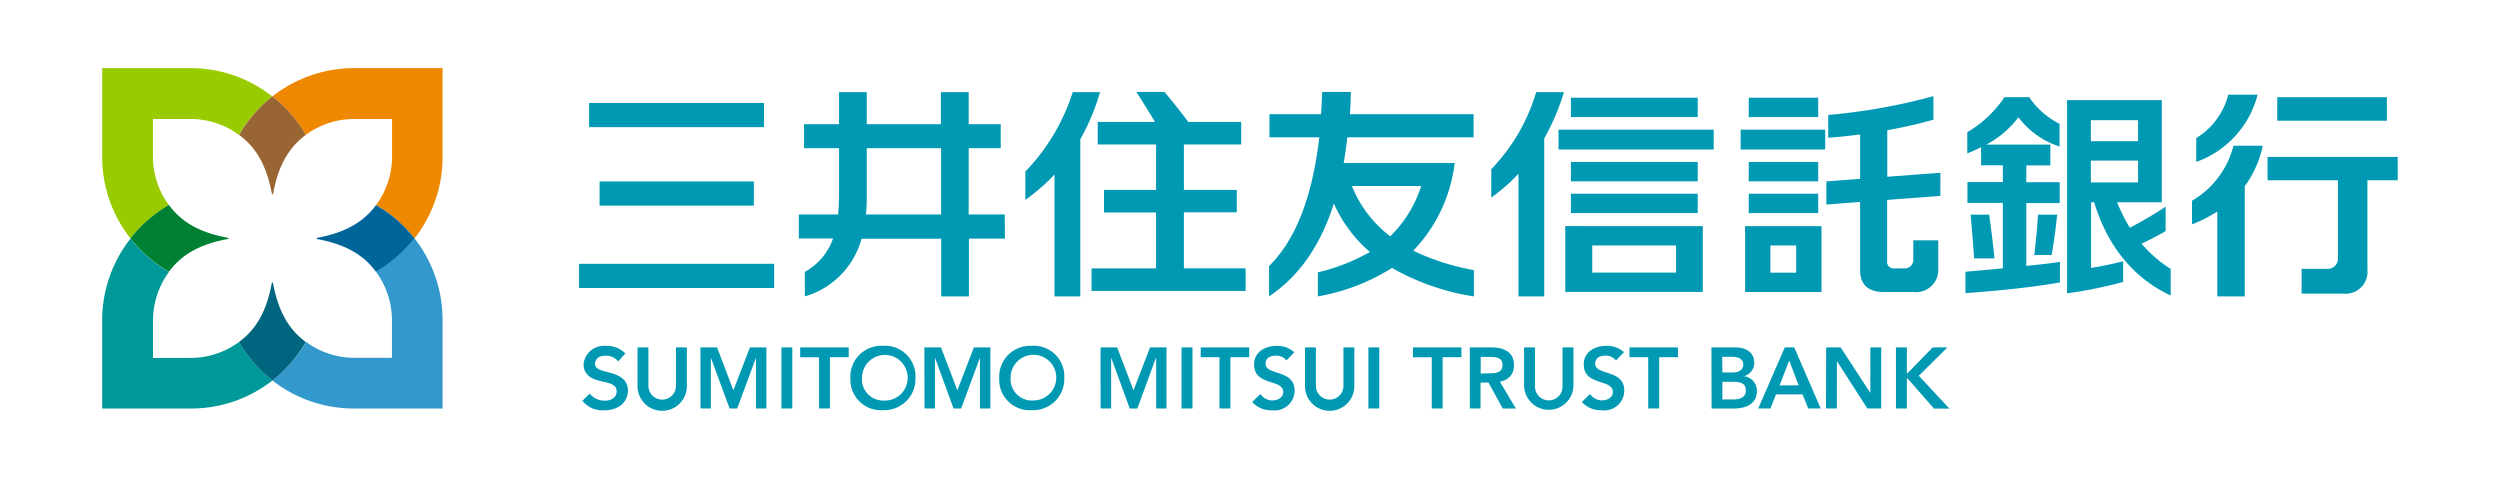 <svg xmlns="http://www.w3.org/2000/svg" width="282.348" height="54" viewBox="0 0 282.348 54">
  <g id="三井住友信託銀行_Sumitomo_Mitsui_Trust_Bank" data-name="三井住友信託銀行 Sumitomo Mitsui Trust Bank" transform="translate(25.51 17.01)">
    <rect id="長方形_339" data-name="長方形 339" width="282" height="54" transform="translate(-25.51 -17.01)" fill="none"/>
    <path id="パス_1" data-name="パス 1" d="M7.544,15.469A9.2,9.2,0,0,1,5.735,9.991V5.744H9.982a9.2,9.2,0,0,1,5.476,1.808A14.98,14.98,0,0,1,19.223,3.2,14.926,14.926,0,0,0,9.991,0H0V9.991a14.926,14.926,0,0,0,3.193,9.24,14.98,14.98,0,0,1,4.351-3.763Z" transform="translate(-13.972 -9.316)" fill="#9c0"/>
    <path id="パス_2" data-name="パス 2" d="M61.734,0H51.783A14.926,14.926,0,0,0,42.52,3.193a14.98,14.98,0,0,1,3.763,4.351,9.2,9.2,0,0,1,5.5-1.8H56.03V9.991a9.2,9.2,0,0,1-1.808,5.476,14.98,14.98,0,0,1,4.346,3.764,14.926,14.926,0,0,0,3.166-9.24Z" transform="translate(-37.26 -9.316)" fill="#e80"/>
    <path id="パス_3" data-name="パス 3" d="M15.469,54.235a9.2,9.2,0,0,1-5.477,1.809H5.744V51.81a9.2,9.2,0,0,1,1.808-5.476A15.048,15.048,0,0,1,3.2,42.57,14.926,14.926,0,0,0,0,51.81v9.951H9.991a14.926,14.926,0,0,0,9.24-3.166,14.98,14.98,0,0,1-3.763-4.36Z" transform="translate(-13.972 -32.632)" fill="#099"/>
    <path id="パス_4" data-name="パス 4" d="M54.207,46.283a9.2,9.2,0,0,1,1.809,5.477v4.247H51.783A9.2,9.2,0,0,1,46.307,54.2a14.98,14.98,0,0,1-3.787,4.368,14.926,14.926,0,0,0,9.263,3.166h9.951V51.783a14.926,14.926,0,0,0-3.166-9.263A15.048,15.048,0,0,1,54.207,46.283Z" transform="translate(-37.26 -32.605)" fill="#39c"/>
    <path id="パス_5" data-name="パス 5" d="M37.963,7.06A14.98,14.98,0,0,0,34.2,11.411c2.1,1.538,3.166,3.768,3.7,6.658a.064.064,0,0,0,.068.063l.068-.063c.525-2.89,1.592-5.12,3.7-6.658A14.98,14.98,0,0,0,37.963,7.06Z" transform="translate(-32.703 -13.183)" fill="#963"/>
    <path id="パス_6" data-name="パス 6" d="M7.06,37.963a15.048,15.048,0,0,0,4.351,3.763c1.538-2.1,3.768-3.166,6.658-3.7a.064.064,0,0,0,.063-.068.068.068,0,0,0-.063-.068c-2.895-.525-5.12-1.592-6.658-3.7A14.98,14.98,0,0,0,7.06,37.963Z" transform="translate(-17.839 -28.048)" fill="#008033"/>
    <path id="パス_7" data-name="パス 7" d="M37.963,64.587a14.98,14.98,0,0,0,3.763-4.351c-2.1-1.538-3.166-3.768-3.7-6.658a.066.066,0,0,0-.068-.068l-.068.068c-.525,2.868-1.592,5.129-3.7,6.649A14.98,14.98,0,0,0,37.963,64.587Z" transform="translate(-32.703 -38.624)" fill="#006680"/>
    <path id="パス_8" data-name="パス 8" d="M64.592,37.963A14.98,14.98,0,0,0,60.241,34.2c-1.538,2.1-3.768,3.166-6.658,3.7a.064.064,0,0,0-.063.068l.063.068c2.868.525,5.129,1.592,6.649,3.7A15.048,15.048,0,0,0,64.592,37.963Z" transform="translate(-43.285 -28.048)" fill="#069"/>
    <path id="パス_9" data-name="パス 9" d="M295.538,23.083q1.452-.678,2.714-1.416V18.908a43.557,43.557,0,0,1-4.035,2.375,18.36,18.36,0,0,1-1.443-2.877h5.048V6.877h-10.7V28.692a48.1,48.1,0,0,0,6.332-1.285V25.073c-1.248.312-2.424.561-3.618.751V18.406h.348c1.569,5.206,4.686,8.7,8.643,10.53v-3a14.382,14.382,0,0,1-3.288-2.849ZM289.812,9.139h5.333v2.375h-5.333Zm0,4.568h5.333v2.456h-5.333Zm-7.291,4.79h3.772V16.145h-3.772v-1.9h2.714V11.893h-7.223a11.063,11.063,0,0,0,3.618-3.08,9.471,9.471,0,0,0,4.645,3.3V9.555a9.227,9.227,0,0,1-3.437-3.017h-2.782a13.117,13.117,0,0,1-4.2,3.958V12.9c.547-.235,1.067-.452,1.56-.715v2.044h2.456v1.9h-4v2.352h4v7.391c-1.389.136-2.8.258-4.224.384v2.415c3.483-.244,7.544-.651,10.67-1.208v-2.32c-1.208.176-2.483.33-3.8.452Zm2.863,5.871c.249-1.479.452-2.886.62-4.555h-2.162c-.1,1.592-.24,3.035-.416,4.555Zm-7.056-4.555h-2.1c.14,1.479.289,3.347.4,4.939h2.3c-.154-1.592-.4-3.483-.6-4.939Zm-5.514-2.121V15.077l-5.993.452v-5.26a52.745,52.745,0,0,0,5.21-1.185V6.425A66.588,66.588,0,0,1,260.15,8.546v2.578c1.117-.081,2.338-.208,3.6-.375v5.016l-3.808.285v2.614l3.808-.289v7.662c0,1.664.9,2.506,2.669,2.506h3.356a2.506,2.506,0,0,0,2.8-2.646V22.708h-2.818v2.171a.959.959,0,0,1-.936,1H267.6a.737.737,0,0,1-.8-.841V18.144ZM251.172,6.606h7.847V8.79h-7.847Zm-.914,3.6h9.548v2.248h-9.548Zm.914,3.65h7.847v2.185h-7.847Zm0,3.587h7.847v2.185h-7.847Zm-.412,3.664v7.436h8.63V21.107Zm5.771,5.256h-2.913V23.287h2.913Zm-36.4-.294a26.636,26.636,0,0,1-6.852-2.189,17.214,17.214,0,0,0,4.681-9.905H205.422q.244-1.384.412-2.9H220.1V8.465H206.132c.05-.81.09-1.651.109-2.515H203c-.032.873-.077,1.71-.131,2.515h-5.826v2.61h5.627c-.9,7.73-3.121,12.018-5.676,14.541V29.04c3.193-2.139,5.731-5.468,7.323-10.484a15.487,15.487,0,0,0,4.071,5.468,22.2,22.2,0,0,1-5.88,2.3v2.714a23.1,23.1,0,0,0,8.372-3.211,27.016,27.016,0,0,0,9.25,3.216Zm-13.773-9.5h7.82a13.754,13.754,0,0,1-3.492,5.685,13.334,13.334,0,0,1-4.329-5.676Zm-39.214,3.22h-4.071V12.3h3.618V9.591h-3.618V5.973h-3.139V9.591h-8.372V5.973h-3.13V9.591h-3.953V12.3h3.953v5.03q0,1.357-.109,2.456h-4.433V22.5h3.867a6.934,6.934,0,0,1-3.189,3.772V29.04a9.3,9.3,0,0,0,6.4-6.513h9V29.04H163.1V22.513h4.071Zm-15.672,0c.059-.593.09-1.217.09-1.873V12.3h8.395V19.79ZM310.862,6.543h12.384V9.2H310.862Zm13.605,6.744h-14.7v2.637h7.951v8.82a1.158,1.158,0,0,1-1.144,1.19h-2.963v2.791H318.3a2.479,2.479,0,0,0,2.745-2.714V15.923h3.424ZM308.641,6.258h-3.306a8.141,8.141,0,0,1-3.618,4.9v2.691a10.939,10.939,0,0,0,6.925-7.59Zm-2.727,5.767a9.982,9.982,0,0,1-4.677,6.206V20.9a15.238,15.238,0,0,0,2.854-1.452V29.04h3.1V16.593a11.719,11.719,0,0,0,2.031-4.568ZM177.909,5.973h-3.085a22.927,22.927,0,0,1-5.351,8.969v3.2a22.163,22.163,0,0,0,3.293-2.868V29.04h2.913V11.292a24.669,24.669,0,0,0,2.23-5.319Zm9.471,19.9V19.542h5.975V17.018H187.38V11.884h6.472V9.338h-5.975c-.9-1.212-1.963-2.528-2.691-3.388H182.02c.66,1.049,1.42,2.261,2.094,3.388h-6.468v2.546h6.59v5.134h-5.88v2.546h5.88v6.31H176.95V28.42h17.4V25.874ZM120.2,7.2h19.756V9.926H120.2Zm1.19,8.861h17.423v2.723H121.389Zm-2.329,9.3H141.1V28.09H119.06Zm111.392-4.261v7.436h15.532V21.107Zm12.511,5.256H233.5V23.287h9.462ZM231.09,17.443h14.32v2.185H231.09Zm0-3.587h14.32v2.185H231.09Zm-1.4-3.65h17.522v2.248H229.692Zm1.4-3.6h14.32V8.79H231.09Zm-.792-.633h-3.134a21.159,21.159,0,0,1-5.07,8.7v3.2a19.521,19.521,0,0,0,3.071-2.687V29.04h2.913V11.188A25.907,25.907,0,0,0,230.3,5.973ZM177.967,34.8h1.877l1.845,4.849,1.868-4.849h1.859V41.7h-1.171V35.969h-.023l-2.1,5.735h-.859l-2.1-5.753V41.7h-1.19Zm9.145,0h1.235V41.7h-1.235ZM191.4,35.91h-2.121V34.8h5.473V35.91h-2.121V41.7H191.4Zm7.562.366a1.461,1.461,0,0,0-1.23-.543c-.565,0-1.131.258-1.131.9,0,1.389,3.284.6,3.284,3.062a2.246,2.246,0,0,1-2.533,2.207,2.881,2.881,0,0,1-2.262-.936l.932-.9a1.633,1.633,0,0,0,1.357.724c.57,0,1.217-.312,1.217-.95,0-1.515-3.288-.642-3.288-3.121,0-1.425,1.271-2.09,2.551-2.09a2.831,2.831,0,0,1,1.986.715Zm7.666,2.9a2.786,2.786,0,0,1-5.572,0V34.8h1.23V39.14a1.556,1.556,0,0,0,3.112,0V34.8h1.23Zm1.588-4.378h1.23V41.7h-1.23Zm7.155,1.113h-2.121V34.8h5.473V35.91H216.6V41.7h-1.23Zm4.3-1.113h2.406c1.33,0,2.578.452,2.578,1.986a1.773,1.773,0,0,1-1.592,1.877l1.809,3.044h-1.484l-1.606-2.935h-.9V41.7h-1.208Zm2.189,2.931c.7,0,1.506-.059,1.506-.954,0-.823-.76-.9-1.4-.9H220.9v1.877Zm9.516,1.447a2.791,2.791,0,0,1-5.577,0V34.8h1.235V39.14a1.556,1.556,0,1,0,3.107,0V34.8h1.235Zm4.8-2.9a1.461,1.461,0,0,0-1.212-.547c-.565,0-1.135.258-1.135.9,0,1.389,3.288.6,3.288,3.062a2.249,2.249,0,0,1-2.533,2.207,2.881,2.881,0,0,1-2.261-.936l.932-.9a1.633,1.633,0,0,0,1.357.724c.57,0,1.212-.312,1.212-.95,0-1.515-3.284-.642-3.284-3.121,0-1.425,1.271-2.09,2.551-2.09a2.831,2.831,0,0,1,1.99.71Zm3.641-.366H237.7V34.8h5.477V35.91h-2.121V41.7h-1.235Zm7.142-1.113h2.714c1.049,0,2.121.479,2.121,1.741a1.542,1.542,0,0,1-1.2,1.515,1.646,1.646,0,0,1,1.5,1.674c0,1.506-1.312,1.977-2.619,1.977h-2.5Zm1.235,2.836h1.126c.819,0,1.23-.353,1.23-.873,0-.6-.412-.9-1.357-.9h-1.018Zm0,3.048h1.135c.633,0,1.515-.109,1.515-1.018,0-.724-.452-.977-1.47-.977H248.2Zm7.051-5.884h1.063L259.3,41.7h-1.407l-.642-1.588h-3l-.629,1.588h-1.38Zm1.56,4.283-1.063-2.8-1.086,2.818Zm3.112-4.283h1.633l3.356,5.143V34.8h1.23V41.7h-1.565l-3.419-5.315h-.023V41.7H259.9Zm7.879,0h1.235v2.931h.059l2.863-2.931h1.664L270.381,38l3.451,3.709H272.1l-3-3.406h-.068V41.7H267.8ZM131.245,39.176a2.786,2.786,0,1,1-5.572,0V34.8h1.23V39.14a1.556,1.556,0,0,0,3.112,0V34.8h1.23Zm1.533-4.378h1.877l1.845,4.849,1.868-4.849h1.859V41.7h-1.176V35.969L136.93,41.7h-.859l-2.112-5.735V41.7h-1.171Zm9.145,0h1.23V41.7h-1.23Zm4.247,1.113h-2.126V34.8h5.477V35.91H147.4V41.7h-1.23Zm7.205-1.289a3.437,3.437,0,0,1,3.686,3.618,3.521,3.521,0,0,1-3.686,3.646,3.443,3.443,0,0,1-3.659-3.618,3.483,3.483,0,0,1,3.659-3.646Zm.032,6.178a2.579,2.579,0,1,0-2.379-2.574A2.379,2.379,0,0,0,153.408,40.8Zm4.659-6h1.877l1.85,4.849,1.868-4.849h1.859V41.7h-1.176V35.969L162.223,41.7h-.859l-2.1-5.753V41.7h-1.176Zm12.117-.176a3.437,3.437,0,0,1,3.686,3.618,3.519,3.519,0,0,1-3.686,3.646,3.441,3.441,0,0,1-3.659-3.618,3.487,3.487,0,0,1,3.659-3.646Zm0,6.16a2.579,2.579,0,1,0-2.375-2.574,2.415,2.415,0,0,0,2.384,2.592Zm-47.862-3.193c-1.031-.235-1.438-.452-1.452-.954,0-.412.348-.9,1.158-.9a1.746,1.746,0,0,1,1.461.647l.81-.9a2.84,2.84,0,0,0-2.176-.85,2.313,2.313,0,0,0-2.542,2.017c0,1.113.656,1.705,2.121,2,1.357.271,1.6.574,1.615,1.108.027.687-.7,1.108-1.4,1.054a2.153,2.153,0,0,1-1.646-.792l-.828.814a2.963,2.963,0,0,0,2.5,1.067c1.583,0,2.646-.9,2.646-2.261s-1.294-1.814-2.266-2.04Z" transform="translate(-79.181 -12.575)" fill="#0099b3"/>
    <path id="パス_10" data-name="パス 10" d="M-25.51-17.01H256.838V36.836H-25.51Z" fill="none"/>
  </g>
</svg>

